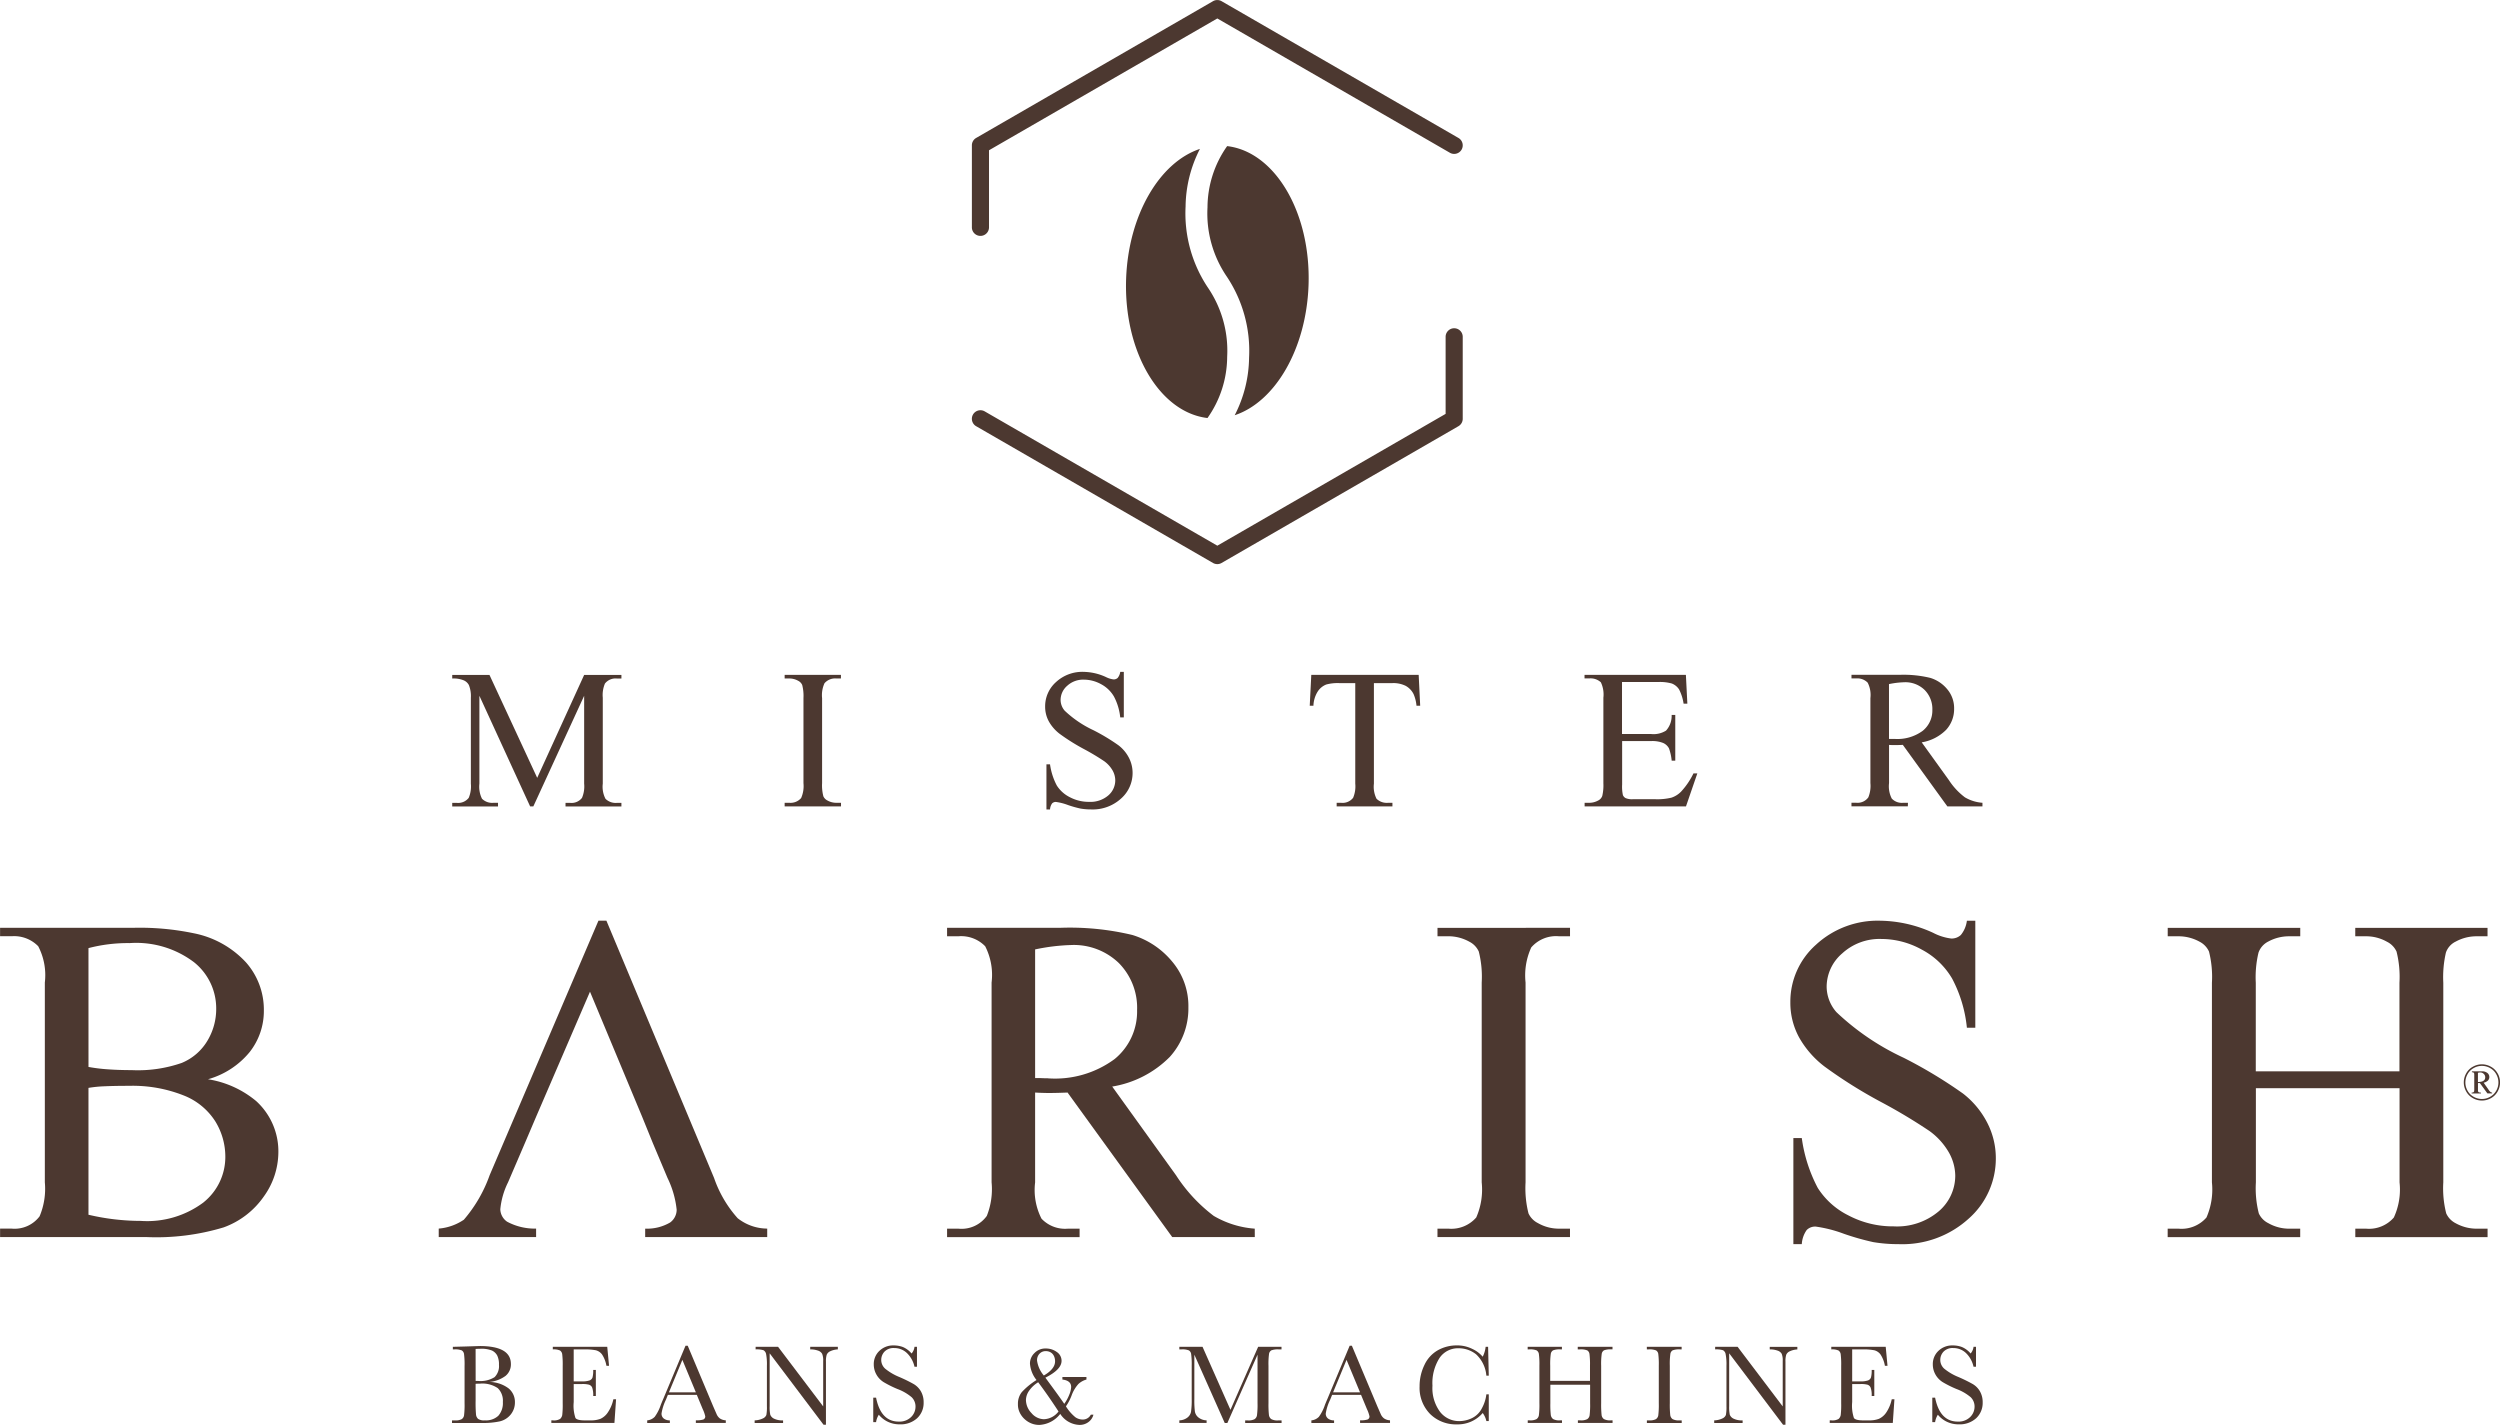 <svg xmlns="http://www.w3.org/2000/svg" width="171.24" height="97.596" viewBox="0 0 171.24 97.596">
  <g id="Group_264" data-name="Group 264" transform="translate(-714.76 -78)">
    <g id="Group_172" data-name="Group 172" transform="translate(452.606 -164.682)">
      <path id="Path_585" data-name="Path 585" d="M686.477,589.869h.112a1.214,1.214,0,0,1,.516.069.343.343,0,0,1,.154.249,5.62,5.62,0,0,1,.035.805v2.559a5.891,5.891,0,0,1-.035.833.384.384,0,0,1-.164.263.9.9,0,0,1-.463.084h-.154v.178h2.385v-.178h-.153a.878.878,0,0,1-.479-.091.413.413,0,0,1-.154-.284,6.639,6.639,0,0,1-.029-.805v-2.559a4.864,4.864,0,0,1,.04-.824.333.333,0,0,1,.159-.236,1.28,1.28,0,0,1,.5-.064h.111v-.177h-2.385Z" transform="translate(-311.519 -254.759)" fill="#4c3830"/>
      <path id="Path_586" data-name="Path 586" d="M381.174,591.952a2.211,2.211,0,0,0,1.106-.415,1.012,1.012,0,0,0,.368-.815q0-1.232-2.141-1.231l-.976.031-.859.023v.177h.1a1.2,1.2,0,0,1,.514.069.354.354,0,0,1,.153.253,5.478,5.478,0,0,1,.036.82v2.54a5.875,5.875,0,0,1-.035.833.383.383,0,0,1-.162.263.905.905,0,0,1-.464.084h-.2v.178h2.048a5.454,5.454,0,0,0,1.221-.11,1.356,1.356,0,0,0,.749-.466,1.3,1.3,0,0,0,.292-.849,1.2,1.2,0,0,0-.431-.943A2.224,2.224,0,0,0,381.174,591.952Zm-.943-2.262c.106-.007.208-.011.308-.011a1.95,1.95,0,0,1,.815.121.808.808,0,0,1,.358.343,1.363,1.363,0,0,1,.119.631,1.064,1.064,0,0,1-.3.847,1.806,1.806,0,0,1-1.135.261l-.162,0Zm1.558,4.575a1.234,1.234,0,0,1-.922.316.733.733,0,0,1-.465-.1.472.472,0,0,1-.143-.3,9.27,9.27,0,0,1-.027-.943v-1.161c.1-.006.2-.009.292-.009a1.873,1.873,0,0,1,1.225.307,1.2,1.2,0,0,1,.349.951A1.305,1.305,0,0,1,381.789,594.265Z" transform="translate(-85.5 -254.611)" fill="#4c3830"/>
      <path id="Path_587" data-name="Path 587" d="M707.63,589.869a1.53,1.53,0,0,1,.527.081.5.5,0,0,1,.291.219,1.182,1.182,0,0,1,.071.485v3.121l-3.09-4.083h-1.538v.177a1.581,1.581,0,0,1,.54.058.38.38,0,0,1,.177.261,3.662,3.662,0,0,1,.057.805v2.766a2.848,2.848,0,0,1-.038.6.438.438,0,0,1-.232.236,1.388,1.388,0,0,1-.569.136v.178h1.946v-.178a1.28,1.28,0,0,1-.623-.119.508.508,0,0,1-.254-.262,2.512,2.512,0,0,1-.043-.592v-3.621l3.69,4.891h.165v-4.317a1.506,1.506,0,0,1,.052-.475A.467.467,0,0,1,709,590a1.394,1.394,0,0,1,.521-.127v-.177H707.63Z" transform="translate(-324.256 -254.759)" fill="#4c3830"/>
      <path id="Path_588" data-name="Path 588" d="M408.066,594.191a1.214,1.214,0,0,1-.505.435,1.85,1.85,0,0,1-.678.106h-.388c-.349,0-.563-.053-.643-.164a2.662,2.662,0,0,1-.12-1.091v-1.235h.573a1.726,1.726,0,0,1,.475.045.351.351,0,0,1,.215.193,1.547,1.547,0,0,1,.072.582h.181v-1.785h-.181a1.811,1.811,0,0,1-.048.518.345.345,0,0,1-.2.2,1.5,1.5,0,0,1-.533.065h-.555v-2.19h.724a3.783,3.783,0,0,1,.792.059.765.765,0,0,1,.426.289,2.04,2.04,0,0,1,.3.775h.179l-.123-1.3H404.3v.177a1.043,1.043,0,0,1,.494.075.369.369,0,0,1,.151.263,5.825,5.825,0,0,1,.033.785v2.559a6.086,6.086,0,0,1-.032.814.463.463,0,0,1-.145.264.813.813,0,0,1-.5.1H404.2v.178h4.321l.112-1.625h-.184A2.537,2.537,0,0,1,408.066,594.191Z" transform="translate(-104.281 -254.759)" fill="#4c3830"/>
      <path id="Path_589" data-name="Path 589" d="M762.783,591.98a10.168,10.168,0,0,0-.979-.482,3.748,3.748,0,0,1-.973-.57.8.8,0,0,1-.274-.611.826.826,0,0,1,.217-.552.856.856,0,0,1,.683-.252,1.235,1.235,0,0,1,.86.342,1.846,1.846,0,0,1,.517.938h.169v-1.366h-.169a.829.829,0,0,1-.2.458,1.6,1.6,0,0,0-.6-.446,1.8,1.8,0,0,0-.623-.107,1.356,1.356,0,0,0-.979.371,1.236,1.236,0,0,0-.387.93,1.4,1.4,0,0,0,.178.688,1.444,1.444,0,0,0,.5.526,7.3,7.3,0,0,0,.947.472,3.285,3.285,0,0,1,.969.56.892.892,0,0,1,.266.657.992.992,0,0,1-.3.7,1.129,1.129,0,0,1-.852.313q-1.225,0-1.551-1.639h-.193v1.678h.193a1.3,1.3,0,0,1,.188-.508,1.821,1.821,0,0,0,1.431.657,1.671,1.671,0,0,0,1.193-.418,1.429,1.429,0,0,0,.446-1.089,1.482,1.482,0,0,0-.184-.747A1.37,1.37,0,0,0,762.783,591.98Z" transform="translate(-365.501 -254.494)" fill="#4c3830"/>
      <path id="Path_590" data-name="Path 590" d="M737.472,594.191a1.212,1.212,0,0,1-.506.435,1.843,1.843,0,0,1-.678.106H735.9c-.349,0-.563-.053-.643-.164a2.674,2.674,0,0,1-.119-1.091v-1.235h.573a1.734,1.734,0,0,1,.475.045.351.351,0,0,1,.213.193,1.5,1.5,0,0,1,.074.582h.18v-1.785h-.18a1.8,1.8,0,0,1-.049.518.345.345,0,0,1-.2.2,1.5,1.5,0,0,1-.533.065h-.553v-2.19h.723a3.772,3.772,0,0,1,.792.059.76.76,0,0,1,.426.289,2.04,2.04,0,0,1,.3.775h.179l-.123-1.3h-3.728v.177a1.043,1.043,0,0,1,.494.075.368.368,0,0,1,.151.263,5.764,5.764,0,0,1,.033.785v2.559a6.091,6.091,0,0,1-.032.814.47.47,0,0,1-.143.264.82.82,0,0,1-.5.1H733.6v.178h4.32l.112-1.625h-.184A2.538,2.538,0,0,1,737.472,594.191Z" transform="translate(-346.117 -254.759)" fill="#4c3830"/>
      <path id="Path_591" data-name="Path 591" d="M460.395,589.869a1.53,1.53,0,0,1,.527.081.5.5,0,0,1,.289.219,1.153,1.153,0,0,1,.073.485v3.121l-3.09-4.083h-1.538v.177a1.58,1.58,0,0,1,.54.058.381.381,0,0,1,.177.261,3.668,3.668,0,0,1,.056.805v2.766a2.875,2.875,0,0,1-.037.6.438.438,0,0,1-.232.236,1.388,1.388,0,0,1-.571.136v.178h1.948v-.178a1.287,1.287,0,0,1-.624-.119.508.508,0,0,1-.252-.262,2.513,2.513,0,0,1-.043-.592v-3.621l3.69,4.891h.165v-4.317a1.509,1.509,0,0,1,.052-.475.468.468,0,0,1,.242-.24,1.393,1.393,0,0,1,.521-.127v-.177h-1.893Z" transform="translate(-142.745 -254.759)" fill="#4c3830"/>
      <path id="Path_592" data-name="Path 592" d="M604.8,594.106l-.239-.546-1.742-4.145h-.151l-1.515,3.621c-.111.259-.172.408-.185.447a2.97,2.97,0,0,1-.408.8.832.832,0,0,1-.515.245v.178H601.6v-.178a.657.657,0,0,1-.41-.122.413.413,0,0,1-.159-.355,3.351,3.351,0,0,1,.3-.938l.135-.332h1.981l.4.966a2.269,2.269,0,0,1,.177.5.218.218,0,0,1-.133.222,1.568,1.568,0,0,1-.51.055v.178h2.051v-.178a.8.8,0,0,1-.41-.132A.727.727,0,0,1,604.8,594.106Zm-3.267-1.5.92-2.223.924,2.223Z" transform="translate(-248.067 -254.556)" fill="#4c3830"/>
      <path id="Path_593" data-name="Path 593" d="M630.585,589.527a1.918,1.918,0,0,1,1.2.411,2.243,2.243,0,0,1,.707,1.467h.165l-.046-1.978h-.169a1.923,1.923,0,0,1-.2.678,2.1,2.1,0,0,0-.71-.533,2.312,2.312,0,0,0-1.06-.241,2.627,2.627,0,0,0-1.3.33,2.233,2.233,0,0,0-.924,1.014,3.308,3.308,0,0,0-.33,1.457,2.555,2.555,0,0,0,.717,1.893,2.51,2.51,0,0,0,1.849.715,2.245,2.245,0,0,0,1.758-.778,1.414,1.414,0,0,1,.25.55h.165v-1.828h-.165a2.616,2.616,0,0,1-.3.941,1.5,1.5,0,0,1-.694.691,2.027,2.027,0,0,1-.859.2,1.649,1.649,0,0,1-1.312-.625,2.725,2.725,0,0,1-.527-1.8,3.2,3.2,0,0,1,.484-1.9A1.525,1.525,0,0,1,630.585,589.527Z" transform="translate(-268.528 -254.494)" fill="#4c3830"/>
      <path id="Path_594" data-name="Path 594" d="M528.857,594.984a.885.885,0,0,1-.5-.158,3.011,3.011,0,0,1-.647-.746,3.392,3.392,0,0,0,.381-.724,2.363,2.363,0,0,1,.478-.811,1.326,1.326,0,0,1,.546-.3v-.177h-1.647v.177q.6.069.6.513a1.55,1.55,0,0,1-.126.516,2.885,2.885,0,0,1-.346.634q-.3-.435-.625-.88t-.668-.912q1.108-.558,1.108-1.15a.724.724,0,0,0-.334-.615,1.265,1.265,0,0,0-.75-.234,1.028,1.028,0,0,0-.773.314.994.994,0,0,0-.308.712,2.017,2.017,0,0,0,.45,1.135,4.808,4.808,0,0,0-1.012.831,1.268,1.268,0,0,0-.261.811,1.248,1.248,0,0,0,.119.579,1.453,1.453,0,0,0,.334.453,1.516,1.516,0,0,0,.474.3,1.431,1.431,0,0,0,.539.1,1.928,1.928,0,0,0,1.431-.755,1.639,1.639,0,0,0,1.321.755,1,1,0,0,0,.607-.193.886.886,0,0,0,.346-.511h-.177A.615.615,0,0,1,528.857,594.984Zm-2.963-4.5a.57.57,0,0,1,.446-.186.642.642,0,0,1,.255.051.566.566,0,0,1,.2.142.637.637,0,0,1,.126.221.875.875,0,0,1,.045.283q0,.524-.77.973a2.007,2.007,0,0,1-.465-1.027A.65.65,0,0,1,525.893,590.483Zm.32,4.478a1.14,1.14,0,0,1-.863-.42,1.314,1.314,0,0,1-.38-.9,1.156,1.156,0,0,1,.219-.634,2.046,2.046,0,0,1,.62-.578q.291.387.639.883t.754,1.118A1.312,1.312,0,0,1,526.213,594.961Z" transform="translate(-192.544 -255.069)" fill="#4c3830"/>
      <path id="Path_595" data-name="Path 595" d="M489.913,591.98a10.186,10.186,0,0,0-.979-.482,3.745,3.745,0,0,1-.973-.57.8.8,0,0,1-.274-.611.827.827,0,0,1,.217-.552.855.855,0,0,1,.684-.252,1.234,1.234,0,0,1,.859.342,1.845,1.845,0,0,1,.518.938h.17v-1.366h-.17a.827.827,0,0,1-.2.458,1.6,1.6,0,0,0-.6-.446,1.811,1.811,0,0,0-.623-.107,1.353,1.353,0,0,0-.979.371,1.236,1.236,0,0,0-.387.93,1.4,1.4,0,0,0,.178.688,1.433,1.433,0,0,0,.5.526,7.323,7.323,0,0,0,.947.472,3.279,3.279,0,0,1,.969.56.891.891,0,0,1,.265.657.991.991,0,0,1-.3.7,1.128,1.128,0,0,1-.851.313q-1.225,0-1.551-1.639h-.193v1.678h.193a1.28,1.28,0,0,1,.188-.508,1.818,1.818,0,0,0,1.431.657,1.671,1.671,0,0,0,1.193-.418,1.429,1.429,0,0,0,.446-1.089,1.482,1.482,0,0,0-.184-.747A1.372,1.372,0,0,0,489.913,591.98Z" transform="translate(-165.172 -254.494)" fill="#4c3830"/>
      <path id="Path_596" data-name="Path 596" d="M433.665,594.106l-.239-.546-1.742-4.145h-.151l-1.515,3.621c-.111.259-.172.408-.185.447a2.98,2.98,0,0,1-.408.8.832.832,0,0,1-.516.245v.178h1.551v-.178a.66.66,0,0,1-.41-.122.413.413,0,0,1-.159-.355,3.356,3.356,0,0,1,.3-.938l.135-.332h1.981l.4.966a2.275,2.275,0,0,1,.177.5.218.218,0,0,1-.133.222,1.563,1.563,0,0,1-.51.055v.178h2.051v-.178a.8.8,0,0,1-.41-.132A.729.729,0,0,1,433.665,594.106Zm-3.267-1.5.92-2.223.924,2.223Z" transform="translate(-122.424 -254.556)" fill="#4c3830"/>
      <path id="Path_597" data-name="Path 597" d="M659.18,589.869h.139a1.2,1.2,0,0,1,.514.069.345.345,0,0,1,.151.249,5.606,5.606,0,0,1,.035.805v1.035h-2.724v-1.035a5.027,5.027,0,0,1,.04-.824.339.339,0,0,1,.161-.236,1.257,1.257,0,0,1,.5-.064h.1v-.177h-2.346v.177h.1a1.2,1.2,0,0,1,.514.069.352.352,0,0,1,.154.249,5.348,5.348,0,0,1,.036.805v2.559a5.606,5.606,0,0,1-.036.833.4.4,0,0,1-.165.263.9.9,0,0,1-.463.084h-.135v.178h2.346v-.178h-.135a.866.866,0,0,1-.475-.091.427.427,0,0,1-.157-.284,6.534,6.534,0,0,1-.03-.805v-1.259h2.724v1.259a5.876,5.876,0,0,1-.035.833.383.383,0,0,1-.162.263.9.9,0,0,1-.46.084h-.181v.178h2.375v-.178h-.12a.872.872,0,0,1-.476-.091.406.406,0,0,1-.156-.284,6.939,6.939,0,0,1-.029-.805v-2.559a4.861,4.861,0,0,1,.04-.824.337.337,0,0,1,.159-.236,1.277,1.277,0,0,1,.5-.064h.078v-.177H659.18Z" transform="translate(-288.957 -254.759)" fill="#4c3830"/>
      <path id="Path_598" data-name="Path 598" d="M569.517,594.008l-1.913-4.317h-1.589v.177h.143a1.192,1.192,0,0,1,.513.07.347.347,0,0,1,.153.25,5.184,5.184,0,0,1,.038.8v2.271a5.545,5.545,0,0,1-.047.885.654.654,0,0,1-.256.4.948.948,0,0,1-.544.184v.177h1.867v-.177a.933.933,0,0,1-.562-.2.663.663,0,0,1-.239-.4,6.1,6.1,0,0,1-.038-.854V590.23l2.081,4.679h.181l2.066-4.679v3.321a5.506,5.506,0,0,1-.038.833.393.393,0,0,1-.165.263.887.887,0,0,1-.459.086h-.185v.177h2.494v-.177h-.232a.866.866,0,0,1-.478-.093.416.416,0,0,1-.156-.282,6.513,6.513,0,0,1-.031-.807v-2.559a5.074,5.074,0,0,1,.039-.824.339.339,0,0,1,.161-.236,1.277,1.277,0,0,1,.5-.064h.192v-.177h-1.6Z" transform="translate(-223.081 -254.758)" fill="#4c3830"/>
      <path id="Path_599" data-name="Path 599" d="M381.8,425.331h-.319a.986.986,0,0,1-.778-.279,1.855,1.855,0,0,1-.178-1.036V418L384,425.577h.219L387.7,418v6.02a2.009,2.009,0,0,1-.146.97.905.905,0,0,1-.81.345h-.32v.246h3.828v-.246h-.312a.986.986,0,0,1-.778-.279,1.788,1.788,0,0,1-.186-1.036v-5.888a2.008,2.008,0,0,1,.148-.97.92.92,0,0,1,.817-.345h.312v-.246H387.7l-3.216,7.049-3.269-7.049h-2.551v.246a1.822,1.822,0,0,1,.8.13.729.729,0,0,1,.342.321,2.046,2.046,0,0,1,.134.864v5.888a2.026,2.026,0,0,1-.146.97.917.917,0,0,1-.811.345h-.319v.246H381.8Z" transform="translate(-85.534 -127.659)" fill="#4c3830"/>
      <path id="Path_600" data-name="Path 600" d="M464.32,416.814h.319a1.244,1.244,0,0,1,.611.16.588.588,0,0,1,.273.286,3.014,3.014,0,0,1,.086.9v5.821a2.028,2.028,0,0,1-.159,1.022.96.96,0,0,1-.811.326h-.319v.246h3.861v-.246h-.326a1.229,1.229,0,0,1-.606-.159.587.587,0,0,1-.277-.287,2.956,2.956,0,0,1-.087-.9v-5.821a1.959,1.959,0,0,1,.165-1.022.956.956,0,0,1,.8-.326h.326v-.246H464.32Z" transform="translate(-148.421 -127.659)" fill="#4c3830"/>
      <path id="Path_601" data-name="Path 601" d="M535.769,424.257a1.875,1.875,0,0,1-1.312.439,2.765,2.765,0,0,1-1.318-.318,2.238,2.238,0,0,1-.894-.8,4.338,4.338,0,0,1-.465-1.452h-.246v3.089h.246a.784.784,0,0,1,.142-.413.35.35,0,0,1,.262-.1,3.763,3.763,0,0,1,.821.21,7.394,7.394,0,0,0,.854.242,4.322,4.322,0,0,0,.737.061,2.876,2.876,0,0,0,2.044-.741,2.331,2.331,0,0,0,.795-1.765,2.255,2.255,0,0,0-.25-1.029,2.53,2.53,0,0,0-.712-.854,13.46,13.46,0,0,0-1.724-1.039,7.389,7.389,0,0,1-1.959-1.329,1.13,1.13,0,0,1-.286-.752,1.284,1.284,0,0,1,.451-.959,1.606,1.606,0,0,1,1.142-.422,2.45,2.45,0,0,1,1.182.312,2.23,2.23,0,0,1,.88.845,3.887,3.887,0,0,1,.429,1.428h.246v-3.116h-.246a.818.818,0,0,1-.177.415.4.4,0,0,1-.283.1,1.575,1.575,0,0,1-.524-.165,3.8,3.8,0,0,0-1.52-.352,2.651,2.651,0,0,0-1.895.7,2.218,2.218,0,0,0-.744,1.671,2.1,2.1,0,0,0,.253,1.022,2.793,2.793,0,0,0,.741.851,13.885,13.885,0,0,0,1.645,1.034,16.1,16.1,0,0,1,1.414.846,2.025,2.025,0,0,1,.568.632,1.41,1.41,0,0,1,.182.67A1.356,1.356,0,0,1,535.769,424.257Z" transform="translate(-197.703 -127.09)" fill="#4c3830"/>
      <path id="Path_602" data-name="Path 602" d="M607.074,416.566h-7.356l-.106,2.113h.253a1.952,1.952,0,0,1,.292-.97,1.234,1.234,0,0,1,.59-.484,3.02,3.02,0,0,1,.9-.094h1.083v6.884a2.008,2.008,0,0,1-.146.97.913.913,0,0,1-.81.345h-.318v.247h3.82v-.247h-.313a1,1,0,0,1-.777-.279,1.836,1.836,0,0,1-.179-1.036V417.13h1.269a1.913,1.913,0,0,1,.9.184,1.321,1.321,0,0,1,.548.568,2.565,2.565,0,0,1,.2.8h.253Z" transform="translate(-247.746 -127.658)" fill="#4c3830"/>
      <path id="Path_603" data-name="Path 603" d="M677.05,424.558a1.644,1.644,0,0,1-.664.418,4.122,4.122,0,0,1-1.111.106h-1.528a1.128,1.128,0,0,1-.5-.076.42.42,0,0,1-.186-.206,2.75,2.75,0,0,1-.052-.727V421.1h1.98a2,2,0,0,1,.836.132.839.839,0,0,1,.392.366,3.43,3.43,0,0,1,.186.845h.246v-3.136H676.4a1.5,1.5,0,0,1-.385,1.076,1.608,1.608,0,0,1-1.029.233H673v-3.561h2.471a3.017,3.017,0,0,1,.937.1,1.05,1.05,0,0,1,.5.405,3.123,3.123,0,0,1,.31.977h.258l-.1-1.974h-6.943v.246h.319a1.032,1.032,0,0,1,.8.266,1.946,1.946,0,0,1,.172,1.057v5.853a3.186,3.186,0,0,1-.076.871.557.557,0,0,1-.29.319,1.262,1.262,0,0,1-.6.153h-.319v.246h6.943l.777-2.259h-.265A5.13,5.13,0,0,1,677.05,424.558Z" transform="translate(-299.745 -127.657)" fill="#4c3830"/>
      <path id="Path_604" data-name="Path 604" d="M743.088,425.331h-.352a.944.944,0,0,1-.758-.292,1.833,1.833,0,0,1-.186-1.056v-2.619c.072.006.139.008.207.011l.185,0c.142,0,.326,0,.552-.014l3.049,4.213h2.405v-.246a2.744,2.744,0,0,1-1.2-.372,4.6,4.6,0,0,1-1.1-1.182l-1.86-2.585a3.054,3.054,0,0,0,1.678-.864,2.1,2.1,0,0,0,.541-1.442,2,2,0,0,0-.476-1.339,2.415,2.415,0,0,0-1.155-.77,7.754,7.754,0,0,0-2.116-.21h-3.283v.246h.339a.98.98,0,0,1,.771.292,1.846,1.846,0,0,1,.186,1.056v5.821a2.074,2.074,0,0,1-.141.976.905.905,0,0,1-.817.372h-.339v.246h3.861Zm-1.3-8.132a5.843,5.843,0,0,1,1.043-.126,1.888,1.888,0,0,1,1.4.529,1.854,1.854,0,0,1,.528,1.371,1.787,1.787,0,0,1-.655,1.421,2.922,2.922,0,0,1-1.943.559c-.04,0-.091,0-.153,0s-.135,0-.219,0Z" transform="translate(-350.246 -127.659)" fill="#4c3830"/>
      <path id="Path_605" data-name="Path 605" d="M900.157,520.012l-.365-.521a.6.6,0,0,0,.3-.154.344.344,0,0,0,.089-.233.352.352,0,0,0-.132-.278.574.574,0,0,0-.386-.114h-.675v.063a.2.2,0,0,1,.11.022.1.1,0,0,1,.045.061.963.963,0,0,1,.006.153v.915a.652.652,0,0,1-.012.163.123.123,0,0,1-.05.058.259.259,0,0,1-.119.021v.058h.641v-.058a.313.313,0,0,1-.157-.027.128.128,0,0,1-.049-.083v-.541h.132l.515.708h.322v-.058a.2.2,0,0,1-.094-.027A.536.536,0,0,1,900.157,520.012Zm-.456-.611a.837.837,0,0,1-.3.04v-.625a.473.473,0,0,1,.147-.028.347.347,0,0,1,.252.1.316.316,0,0,1,.1.238.3.3,0,0,1-.05.166A.339.339,0,0,1,899.7,519.4Z" transform="translate(-467.518 -202.648)" fill="#4c3830"/>
      <path id="Path_606" data-name="Path 606" d="M899.272,517.529a1.143,1.143,0,0,0-.465-.459,1.239,1.239,0,0,0-1.219,0,1.143,1.143,0,0,0-.465.459,1.249,1.249,0,0,0,0,1.24,1.16,1.16,0,0,0,.46.459,1.247,1.247,0,0,0,1.234,0,1.159,1.159,0,0,0,.46-.459,1.249,1.249,0,0,0,0-1.24Zm-.091,1.185a1.056,1.056,0,0,1-.42.42,1.134,1.134,0,0,1-1.127,0,1.058,1.058,0,0,1-.42-.42,1.144,1.144,0,0,1-.148-.563,1.156,1.156,0,0,1,.151-.568,1.05,1.05,0,0,1,.423-.419,1.13,1.13,0,0,1,1.115,0,1.042,1.042,0,0,1,.423.419,1.157,1.157,0,0,1,.152.568A1.143,1.143,0,0,1,899.182,518.714Z" transform="translate(-466.044 -201.326)" fill="#4c3830"/>
      <path id="Path_607" data-name="Path 607" d="M276.4,492.109a5.673,5.673,0,0,0,2.859-1.868,4.544,4.544,0,0,0,.968-2.85A4.885,4.885,0,0,0,279,484.1a6.6,6.6,0,0,0-3.578-1.992,18.1,18.1,0,0,0-4.108-.374h-9.155v.578h.8a2.3,2.3,0,0,1,1.813.687,4.284,4.284,0,0,1,.453,2.484v13.686a4.862,4.862,0,0,1-.359,2.328,2.144,2.144,0,0,1-1.906.843h-.8v.577h10a15.92,15.92,0,0,0,5.319-.664,5.716,5.716,0,0,0,2.742-2.109,5.232,5.232,0,0,0,1-3.023,4.653,4.653,0,0,0-1.516-3.514A6.791,6.791,0,0,0,276.4,492.109Zm-8.186-8.983a10.627,10.627,0,0,1,2.812-.343,6.564,6.564,0,0,1,4.421,1.312,4.048,4.048,0,0,1,1.516,3.171,4.223,4.223,0,0,1-.61,2.218,3.675,3.675,0,0,1-1.756,1.508,9.138,9.138,0,0,1-3.429.491q-.891,0-1.633-.055a11.665,11.665,0,0,1-1.32-.163Zm7.889,17.411a6.446,6.446,0,0,1-4.311,1.274,15.778,15.778,0,0,1-3.578-.422V492.7a8.39,8.39,0,0,1,1.109-.11q.686-.031,1.657-.031a9.46,9.46,0,0,1,3.748.656,4.515,4.515,0,0,1,2.187,1.8,4.616,4.616,0,0,1,.673,2.375A3.987,3.987,0,0,1,276.1,500.537Z" transform="translate(0 -175.502)" fill="#4c3830"/>
      <path id="Path_608" data-name="Path 608" d="M840.4,501.965a1.4,1.4,0,0,1-.64-.672,6.964,6.964,0,0,1-.2-2.124V485.5a7.52,7.52,0,0,1,.179-2.07,1.307,1.307,0,0,1,.68-.757,2.959,2.959,0,0,1,1.421-.359h.75v-.579h-9.06v.579h.75a2.885,2.885,0,0,1,1.422.374,1.406,1.406,0,0,1,.655.673,7.1,7.1,0,0,1,.2,2.139v6.062h-9.841V485.5a7.248,7.248,0,0,1,.187-2.07,1.352,1.352,0,0,1,.671-.757,2.965,2.965,0,0,1,1.422-.359h.766v-.579h-9.078v.579h.751a2.969,2.969,0,0,1,1.437.374,1.417,1.417,0,0,1,.64.673,7.1,7.1,0,0,1,.2,2.139v13.67a4.773,4.773,0,0,1-.374,2.406,2.263,2.263,0,0,1-1.906.766h-.751v.578h9.078v-.578H829a2.88,2.88,0,0,1-1.422-.376,1.385,1.385,0,0,1-.655-.672,6.961,6.961,0,0,1-.2-2.124v-6.452h9.841v6.452a4.586,4.586,0,0,1-.391,2.406,2.243,2.243,0,0,1-1.89.766h-.75v.578h9.06v-.578h-.75A2.968,2.968,0,0,1,840.4,501.965Z" transform="translate(-410.05 -175.5)" fill="#4c3830"/>
      <path id="Path_609" data-name="Path 609" d="M527.247,502.342a6.482,6.482,0,0,1-2.812-.875,10.891,10.891,0,0,1-2.579-2.78l-4.373-6.078a7.184,7.184,0,0,0,3.944-2.031,4.945,4.945,0,0,0,1.274-3.389,4.713,4.713,0,0,0-1.118-3.149,5.685,5.685,0,0,0-2.718-1.813,18.358,18.358,0,0,0-4.975-.491h-7.718v.577h.8a2.29,2.29,0,0,1,1.811.687,4.317,4.317,0,0,1,.438,2.484v13.686a4.939,4.939,0,0,1-.328,2.3,2.128,2.128,0,0,1-1.921.875h-.8v.577h9.077v-.577h-.827a2.223,2.223,0,0,1-1.782-.687,4.318,4.318,0,0,1-.438-2.484v-6.155c.166.009.328.018.484.022s.3.009.438.009c.333,0,.766-.01,1.3-.031l7.17,9.9h5.655Zm-14.17-10.3c-.094,0-.214,0-.359-.007s-.318-.009-.515-.009v-8.811a13.785,13.785,0,0,1,2.452-.3,4.442,4.442,0,0,1,3.289,1.241,4.364,4.364,0,0,1,1.243,3.226,4.2,4.2,0,0,1-1.539,3.343A6.881,6.881,0,0,1,513.077,492.046Z" transform="translate(-179.147 -175.502)" fill="#4c3830"/>
      <path id="Path_610" data-name="Path 610" d="M638.951,483.08a2.243,2.243,0,0,1,1.89-.766h.766v-.577H632.53v.577h.75a2.946,2.946,0,0,1,1.437.376,1.405,1.405,0,0,1,.641.671,7.042,7.042,0,0,1,.2,2.124v13.686a4.758,4.758,0,0,1-.374,2.405,2.261,2.261,0,0,1-1.906.766h-.75v.577h9.077v-.577h-.766a2.867,2.867,0,0,1-1.421-.376,1.4,1.4,0,0,1-.656-.671,7.025,7.025,0,0,1-.2-2.125V485.484A4.6,4.6,0,0,1,638.951,483.08Z" transform="translate(-271.913 -175.502)" fill="#4c3830"/>
      <path id="Path_611" data-name="Path 611" d="M735.275,491.745a32.04,32.04,0,0,0-4.055-2.445,17.225,17.225,0,0,1-4.608-3.125,2.671,2.671,0,0,1-.673-1.765A3.017,3.017,0,0,1,727,482.153a3.779,3.779,0,0,1,2.687-.993,5.723,5.723,0,0,1,2.781.735,5.243,5.243,0,0,1,2.069,1.983,9.136,9.136,0,0,1,1.008,3.36h.577V479.91h-.577a1.923,1.923,0,0,1-.414.977.928.928,0,0,1-.664.242,3.651,3.651,0,0,1-1.234-.391,8.93,8.93,0,0,0-3.578-.828,6.227,6.227,0,0,0-4.452,1.649,5.213,5.213,0,0,0-1.75,3.928,4.953,4.953,0,0,0,.594,2.406,6.558,6.558,0,0,0,1.742,2,32.289,32.289,0,0,0,3.867,2.429,37.812,37.812,0,0,1,3.327,1.992,4.715,4.715,0,0,1,1.336,1.483,3.306,3.306,0,0,1,.429,1.578,3.2,3.2,0,0,1-1.131,2.438,4.414,4.414,0,0,1-3.086,1.032,6.53,6.53,0,0,1-3.1-.75,5.253,5.253,0,0,1-2.1-1.882,10.24,10.24,0,0,1-1.094-3.415h-.577v7.264h.577a1.844,1.844,0,0,1,.337-.968.817.817,0,0,1,.616-.234,9.02,9.02,0,0,1,1.93.493,17.562,17.562,0,0,0,2.007.57,10.187,10.187,0,0,0,1.734.14,6.755,6.755,0,0,0,4.8-1.741,5.483,5.483,0,0,0,1.866-4.148,5.29,5.29,0,0,0-.585-2.421A5.968,5.968,0,0,0,735.275,491.745Z" transform="translate(-338.667 -174.162)" fill="#4c3830"/>
      <path id="Path_612" data-name="Path 612" d="M391.051,500.581a3.122,3.122,0,0,1-1.71.422v.579H397.7V501a3.3,3.3,0,0,1-2.023-.71,8.063,8.063,0,0,1-1.617-2.758l-7.374-17.622h-.546l-7.453,17.435a9.578,9.578,0,0,1-1.765,3.046A3.6,3.6,0,0,1,375.2,501v.579h6.67V501a4.007,4.007,0,0,1-1.992-.476,1.068,1.068,0,0,1-.46-.851,5.274,5.274,0,0,1,.531-1.844l1.189-2.769.736-1.729h0l.37-.858v0l3.317-7.7,3.57,8.562.742,1.826,1,2.375a6.471,6.471,0,0,1,.625,2.172A1.087,1.087,0,0,1,391.051,500.581Z" transform="translate(-82.995 -174.164)" fill="#4c3830"/>
      <path id="Path_613" data-name="Path 613" d="M557.333,281.047c-2.758.914-4.9,4.52-5.056,8.9-.174,4.985,2.292,9.15,5.573,9.534a7.313,7.313,0,0,0,1.348-4.191,7.681,7.681,0,0,0-1.323-4.747,9.151,9.151,0,0,1-1.525-5.554A8.811,8.811,0,0,1,557.333,281.047Z" transform="translate(-212.988 -28.166)" fill="#4c3830"/>
      <path id="Path_614" data-name="Path 614" d="M575.116,298.754c2.759-.912,4.9-4.521,5.058-8.9.174-4.985-2.3-9.149-5.575-9.534a7.312,7.312,0,0,0-1.346,4.191,7.672,7.672,0,0,0,1.323,4.748,9.158,9.158,0,0,1,1.525,5.554A8.82,8.82,0,0,1,575.116,298.754Z" transform="translate(-228.39 -27.63)" fill="#4c3830"/>
      <path id="Path_615" data-name="Path 615" d="M513.154,258.84a.587.587,0,0,0,.586-.586v-5.279l15.638-9.029,15.931,9.2a.586.586,0,1,0,.586-1.015l-16.225-9.368a.588.588,0,0,0-.586,0l-16.225,9.368a.585.585,0,0,0-.292.508v5.618A.586.586,0,0,0,513.154,258.84Z" transform="translate(-183.843)" fill="#4c3830"/>
      <path id="Path_616" data-name="Path 616" d="M545.6,327.256a.587.587,0,0,0-.586.586v5.279l-15.637,9.029-15.933-9.2a.586.586,0,0,0-.586,1.016l16.226,9.369a.6.6,0,0,0,.292.077.581.581,0,0,0,.292-.079l16.224-9.368a.585.585,0,0,0,.294-.508v-5.618A.587.587,0,0,0,545.6,327.256Z" transform="translate(-183.841 -62.09)" fill="#4c3830"/>
    </g>
  </g>
</svg>
